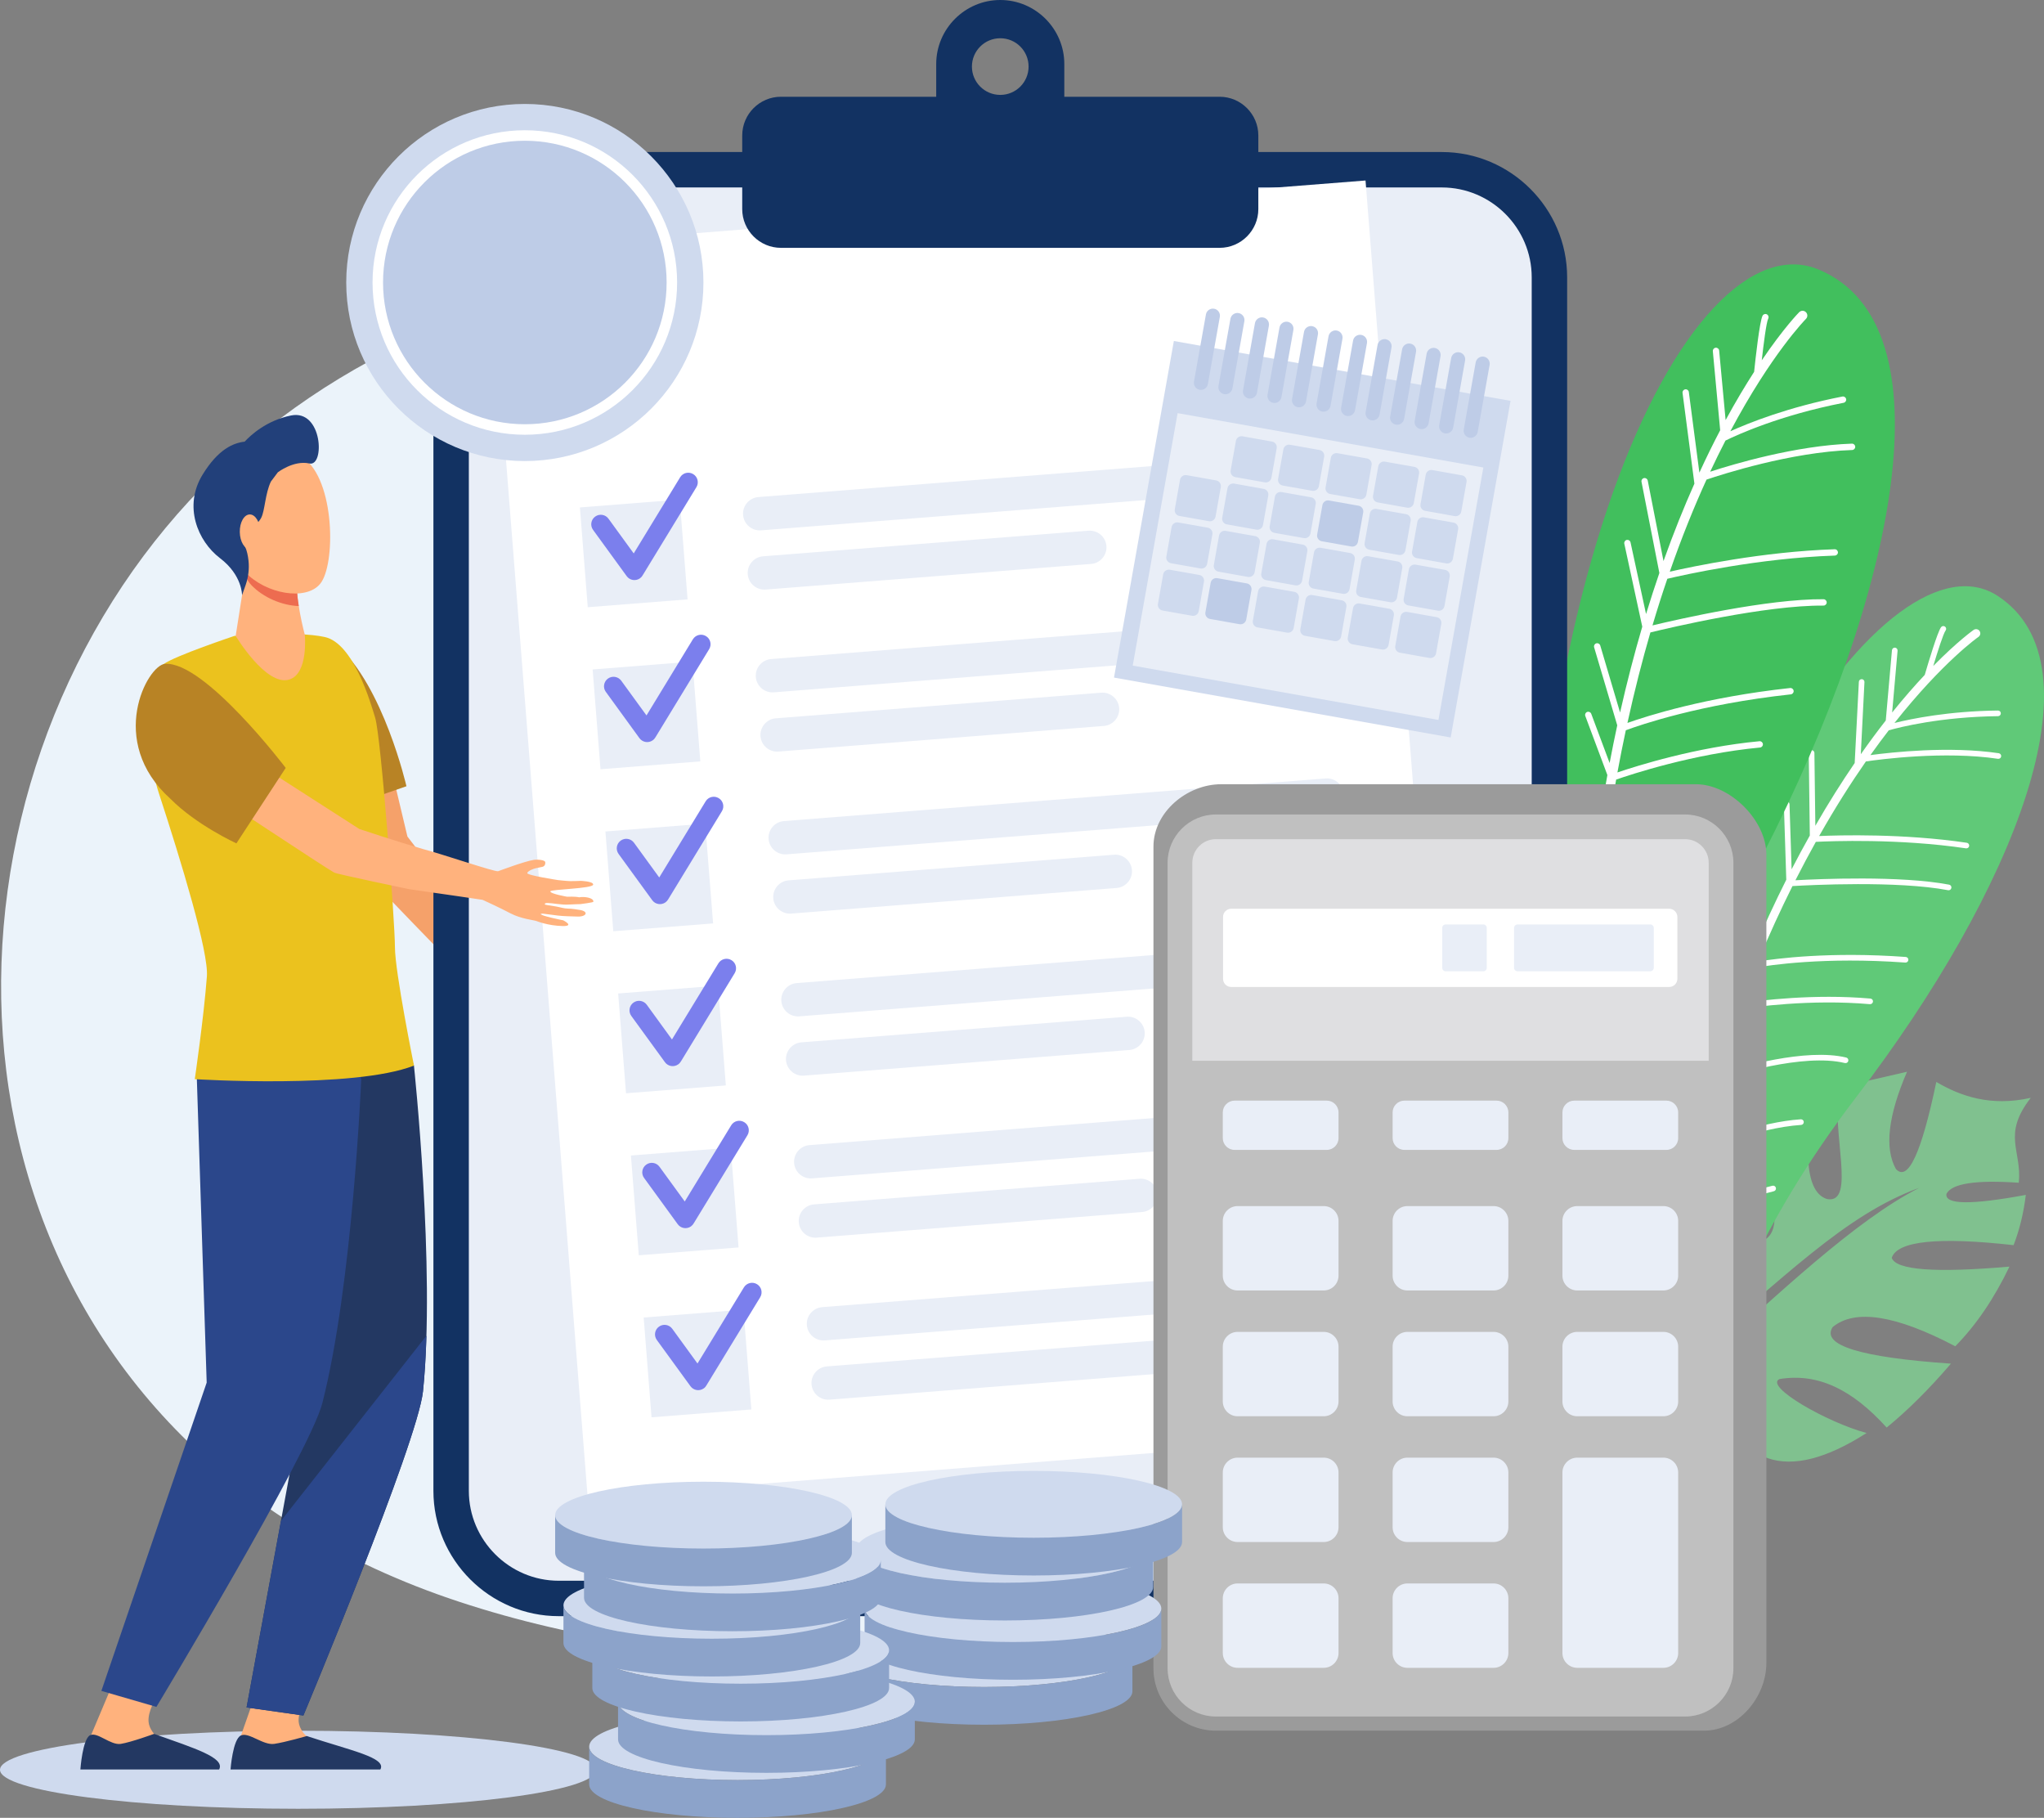<svg width="487" height="433" viewBox="0 0 487 433" fill="none" xmlns="http://www.w3.org/2000/svg">
<rect x="0" y="0" width="487" height="433" fill="#808080" stroke="none"/>
<g clip-path="url(#clip0_1234_4002)">
<path fill-rule="evenodd" clip-rule="evenodd" d="M289.624 78.726C338.213 94.737 293.392 158.872 316.502 190.537C347.076 232.446 434.787 245.598 407.595 291.265C359.862 371.448 222.252 418.728 109.368 381.522C-3.517 344.31 -23.149 227.009 24.577 146.835C72.312 66.652 176.738 41.514 289.624 78.726Z" fill="#EBF3FA"/>
<path fill-rule="evenodd" clip-rule="evenodd" d="M130.313 235.12C125.294 233.55 125.217 234.456 124.587 234.242C123.819 233.976 117.344 225.493 117.344 225.493C117.344 225.493 98.065 200.638 97.072 199.259L89.493 167.415L72.67 166.959C72.67 166.959 81.836 201.352 82.628 203.06C83.422 204.757 113.411 235.249 115.964 238.032C115.964 238.032 117.774 242.47 119.016 245.237C120.249 248.004 122.647 250.056 123.112 250.761C123.183 250.882 124.871 253.191 127.717 255.458C130.176 257.417 128.751 254.425 128.751 254.425C128.751 254.425 124.871 249.943 125.275 249.71C125.585 249.506 127.568 252.057 130.259 254.261C130.949 254.829 131.63 255.381 132.268 255.89C133.923 257.209 135.225 256.563 133.709 254.874C133.166 254.295 132.26 253.331 131.509 252.736C130.698 252.124 130.167 251.255 129.569 250.635C128.388 249.351 127.51 248.462 127.587 248.429C127.691 248.405 127.629 247.98 128.379 248.55C129.294 249.247 130.888 251.169 132.294 252.076C133.097 252.593 134.7 253.773 134.7 253.773C134.7 253.773 137.522 255.403 137.658 255.273C138.374 254.523 136.7 252.774 135.528 252.214C134.961 251.464 133.233 250.267 133.233 250.267C133.233 250.267 130.294 247.033 130.75 246.604C131.111 246.252 139.649 252.577 140.321 251.775C140.881 251.129 138.398 249.121 138.398 249.121C138.398 249.121 136.802 248.009 136.294 247.595C135.708 247.13 134.061 245.555 134.061 245.555C134.061 245.555 128.578 239.822 129.043 239.444C129.509 239.057 131.07 238.582 131.526 238.815C131.992 239.046 132.612 239.937 133.079 240.168C133.536 240.401 134.355 240.324 134.691 239.755C135.028 239.193 133.233 237.195 133.233 237.195C133.233 237.195 131.758 235.583 130.311 235.127L130.313 235.12Z" fill="#F5A16A"/>
<path fill-rule="evenodd" clip-rule="evenodd" d="M457.273 282.94C442.124 290.636 423.723 308.165 404.725 325.291C393.844 334.839 386.756 341.95 383.466 346.611C384.688 348.74 386.568 349.326 389.112 348.377C397.528 338.811 403.805 332.243 407.946 328.694C413.358 349.342 425.62 353.557 444.73 341.336C435.295 338.811 420.258 330.201 423.981 328.486C433.096 326.998 441.237 330.901 449.514 340.036C454.513 335.961 459.62 330.892 464.826 324.815C443.236 323.327 433.846 320.422 436.646 316.103C441.961 311.716 451.695 313.232 465.86 320.678C470.809 315.653 475.113 309.328 478.769 301.701C461.084 303.234 451.736 302.537 450.718 299.608C452.075 295.591 461.757 294.582 479.755 296.59C481.185 292.894 482.151 288.894 482.667 284.62C469.621 287.033 463.315 286.955 463.759 284.376C465.025 281.903 470.766 281.017 480.994 281.724C481.771 273.965 476.933 270.389 483.848 261.497C474.244 263.661 467.043 261.067 461.342 257.714C457.797 274.675 454.591 281.587 451.712 278.45C448.961 273.502 449.846 265.78 454.368 255.284C448.812 256.601 443.426 257.807 438.2 258.893C436.206 269.39 442.345 286.832 435.338 285.619C430.258 284.06 429.421 274.527 432.819 257.007C427.939 261.119 422.973 263.626 417.92 264.539C415.015 270.244 430.374 294.952 417.799 296.141C412.013 294.962 410.602 284.929 413.557 266.031C404.901 269.496 398.634 275.192 394.761 283.13C395.029 295.187 410.877 309.674 398.788 310.094C394.114 309.043 391.347 299.727 390.493 282.145C377.533 304.407 381.111 318.479 401.221 324.383C425.259 304.183 439.623 289.35 457.275 282.938L457.273 282.94Z" fill="#80C18F"/>
<path fill-rule="evenodd" clip-rule="evenodd" d="M406.409 331.841C409.703 317.508 418.532 292.337 442.238 261.354C479.727 212.36 501.482 158.504 475.914 141.907C450.822 125.618 396.174 198.02 379.843 331.246C390.473 332.349 399.228 332.47 406.409 331.841Z" fill="#60C978"/>
<path fill-rule="evenodd" clip-rule="evenodd" d="M392.828 325.652C394.156 325.049 397.768 323.617 403.056 323.128C403.424 323.092 403.703 322.765 403.666 322.394C403.632 322.033 403.305 321.758 402.933 321.789C398.302 322.214 394.873 323.358 393.058 324.089C393.414 321.867 393.768 319.661 394.132 317.489C396.284 316.585 403.238 313.664 405.925 312.757C406.281 312.646 406.469 312.257 406.347 311.913C406.234 311.559 405.847 311.372 405.494 311.483C403.028 312.311 397.13 314.769 394.396 315.921C395.095 311.862 395.828 307.888 396.596 304.012C398.717 303.21 405.304 300.813 412.904 298.925C413.267 298.83 413.48 298.469 413.391 298.106C413.307 297.743 412.937 297.529 412.584 297.613C405.695 299.331 399.615 301.466 396.902 302.456C397.676 298.554 398.503 294.743 399.349 291.022C402.243 289.928 411.723 286.471 422.631 283.747C422.992 283.661 423.217 283.291 423.12 282.937C423.035 282.575 422.665 282.351 422.311 282.436C412.214 284.952 403.35 288.099 399.712 289.444C400.832 284.565 402.013 279.85 403.241 275.273C406.196 273.948 418.562 268.664 429.132 267.951C429.504 267.932 429.788 267.607 429.762 267.233C429.743 266.864 429.418 266.587 429.046 266.613C419.2 267.277 407.868 271.801 403.678 273.619C405.193 268.02 406.782 262.657 408.413 257.522C412.612 256.119 429.653 250.808 439.566 253.213C439.921 253.298 440.282 253.075 440.369 252.714C440.455 252.353 440.239 251.988 439.878 251.902C430.263 249.575 414.398 254.178 408.932 255.937C410.682 250.507 412.492 245.327 414.339 240.398C417.614 239.88 431.368 237.949 445.518 239.19C445.89 239.214 446.217 238.948 446.251 238.578C446.288 238.207 446.009 237.88 445.641 237.854C432.24 236.674 419.191 238.319 414.882 238.957C415.985 236.043 417.107 233.226 418.238 230.493C421.341 229.942 434.671 227.883 453.958 229.28C454.332 229.304 454.661 229.029 454.683 228.658C454.711 228.288 454.434 227.97 454.064 227.944C436.06 226.634 423.17 228.322 418.849 229.029C421.55 222.572 424.308 216.585 427.068 211.06C431.18 210.818 452.037 209.741 464.149 212.044C464.512 212.111 464.866 211.879 464.927 211.509C465.005 211.148 464.762 210.794 464.401 210.725C452.76 208.509 433.291 209.372 427.773 209.674C429.393 206.477 431.026 203.424 432.636 200.528C436.165 200.348 452.407 199.702 468.411 202.071C468.774 202.125 469.117 201.874 469.17 201.504C469.22 201.141 468.971 200.796 468.601 200.744C453.53 198.511 438.259 198.936 433.422 199.142C437.232 192.419 440.983 186.517 444.567 181.371C447.932 180.881 463.205 178.836 476.023 180.744C476.397 180.803 476.741 180.545 476.793 180.184C476.844 179.812 476.594 179.477 476.232 179.415C464.434 177.666 450.647 179.19 445.641 179.863C447.133 177.768 448.589 175.803 450.011 173.959C452.589 173.224 462.3 170.753 476.051 170.588C476.423 170.58 476.715 170.277 476.715 169.908C476.715 169.538 476.403 169.246 476.033 169.246C464.297 169.382 455.433 171.2 451.37 172.21C462.909 157.628 471.333 151.733 471.404 151.691C471.861 151.363 471.954 150.734 471.634 150.277C471.308 149.83 470.678 149.726 470.22 150.053C470.177 150.087 466.469 152.673 460.614 158.637C461.586 155.414 463.002 150.933 463.554 150.191C463.779 149.897 463.718 149.476 463.415 149.251C463.125 149.035 462.7 149.095 462.478 149.389C461.622 150.525 459.355 158.127 458.588 160.756C456.243 163.247 453.63 166.212 450.818 169.712L452.112 155.001C452.146 154.629 451.87 154.301 451.508 154.268C451.136 154.24 450.81 154.508 450.775 154.878L449.3 171.615C447.388 174.062 445.392 176.743 443.353 179.655L444.221 162.479C444.247 162.108 443.962 161.79 443.592 161.772C443.222 161.755 442.902 162.039 442.888 162.41L441.894 181.75C438.859 186.195 435.705 191.152 432.522 196.701L432.297 179.344C432.297 178.974 431.987 178.68 431.615 178.68C431.245 178.689 430.951 178.991 430.951 179.363L431.204 199.021C429.762 201.587 428.313 204.259 426.865 207.069L426.366 191.556C426.348 191.178 426.037 190.893 425.676 190.901C425.297 190.91 425.003 191.221 425.02 191.589L425.598 209.551C422.95 214.809 420.312 220.486 417.714 226.589L416.13 211.869C416.087 211.499 415.762 211.231 415.39 211.274C415.019 211.318 414.752 211.644 414.794 212.016L416.639 229.14C415.622 231.587 414.612 234.112 413.613 236.689L411.655 225.754C411.595 225.383 411.242 225.142 410.879 225.211C410.511 225.27 410.265 225.625 410.336 225.986L412.689 239.119C410.853 243.981 409.06 249.074 407.325 254.399L404.756 242.358C404.687 241.997 404.325 241.765 403.962 241.841C403.602 241.919 403.367 242.272 403.445 242.634L406.487 256.957C404.991 261.672 403.532 266.594 402.126 271.685L399.399 261.164C399.305 260.802 398.944 260.586 398.583 260.681C398.219 260.776 398.007 261.148 398.093 261.501L401.417 274.299C400.213 278.797 399.048 283.433 397.936 288.225L394.4 279.152C394.261 278.808 393.874 278.635 393.526 278.771C393.184 278.901 393.011 279.297 393.139 279.643L397.391 290.545C396.597 294.034 395.83 297.61 395.09 301.258L391.054 293.941C390.874 293.612 390.467 293.493 390.141 293.673C389.815 293.854 389.7 294.259 389.881 294.587L394.683 303.308C394.011 306.685 393.364 310.133 392.743 313.65L389.854 309.031C389.655 308.72 389.241 308.616 388.932 308.815C388.615 309.012 388.52 309.426 388.719 309.744L392.401 315.64C391.948 318.286 391.51 320.966 391.088 323.688L387.398 320.415C387.113 320.175 386.691 320.199 386.449 320.474C386.198 320.749 386.224 321.174 386.502 321.423L390.846 325.268C390.502 327.491 390.175 329.741 389.855 332.024C390.537 332.059 391.218 332.084 391.882 332.11C392.185 329.94 392.503 327.784 392.829 325.646L392.828 325.652Z" fill="white"/>
<path fill-rule="evenodd" clip-rule="evenodd" d="M394.785 288.543C395.527 272.005 400.211 242.349 420.187 203.267C451.781 141.43 464.972 77.418 433.313 64.203C402.236 51.232 356.371 142.438 365.245 293.248C377.239 292.327 386.948 290.69 394.787 288.543H394.785Z" fill="#41BF5D"/>
<path fill-rule="evenodd" clip-rule="evenodd" d="M378.489 284.433C379.843 283.493 383.552 281.182 389.302 279.57C389.708 279.461 389.949 279.046 389.826 278.642C389.715 278.236 389.302 278.004 388.899 278.115C383.862 279.52 380.291 281.485 378.437 282.657C378.368 280.121 378.318 277.615 378.282 275.133C380.488 273.694 387.585 269.058 390.379 267.517C390.749 267.318 390.879 266.851 390.682 266.49C390.483 266.12 390.018 265.991 389.656 266.188C387.085 267.602 381.052 271.514 378.257 273.339C378.206 268.706 378.225 264.162 378.283 259.715C380.474 258.398 387.286 254.415 395.313 250.789C395.691 250.614 395.864 250.166 395.691 249.786C395.52 249.399 395.071 249.235 394.694 249.399C387.414 252.7 381.109 256.285 378.309 257.939C378.379 253.459 378.517 249.071 378.704 244.779C381.697 242.978 391.482 237.23 403.013 232.018C403.391 231.845 403.564 231.397 403.391 231.017C403.219 230.637 402.772 230.467 402.392 230.637C391.718 235.462 382.544 240.728 378.785 242.961C379.044 237.334 379.395 231.869 379.826 226.553C382.835 224.494 395.449 216.15 407.016 213.221C407.419 213.117 407.669 212.704 407.566 212.298C407.472 211.893 407.057 211.643 406.654 211.746C395.875 214.479 384.251 221.777 379.976 224.629C380.528 218.132 381.199 211.876 381.965 205.849C386.328 203.454 404.116 194.13 415.579 194.786C415.999 194.812 416.353 194.493 416.378 194.071C416.397 193.656 416.075 193.304 415.662 193.278C404.538 192.64 387.906 200.948 382.214 204C383.059 197.631 384.009 191.536 385.06 185.694C388.577 184.47 403.419 179.55 419.335 178.058C419.758 178.024 420.059 177.652 420.025 177.239C419.981 176.824 419.62 176.517 419.198 176.558C404.118 177.963 390.007 182.419 385.363 183.997C386.001 180.549 386.665 177.204 387.363 173.947C390.692 172.707 405.039 167.733 426.682 165.392C427.095 165.34 427.398 164.968 427.348 164.555C427.303 164.142 426.931 163.839 426.519 163.883C406.324 166.071 392.392 170.552 387.751 172.199C389.432 164.512 391.28 157.324 393.22 150.644C397.711 149.55 420.595 144.137 434.469 144.249C434.882 144.249 435.228 143.91 435.228 143.499C435.228 143.088 434.901 142.74 434.486 142.732C421.155 142.628 399.772 147.514 393.718 148.971C394.865 145.101 396.046 141.397 397.256 137.861C401.126 136.947 418.985 132.941 437.168 132.338C437.579 132.32 437.92 131.977 437.901 131.563C437.884 131.138 437.541 130.813 437.114 130.831C419.983 131.398 403.155 134.96 397.841 136.173C400.692 127.951 403.661 120.661 406.592 114.241C410.213 113.015 426.708 107.673 441.289 107.191C441.71 107.174 442.039 106.83 442.022 106.406C442.004 105.993 441.66 105.665 441.245 105.672C427.827 106.121 412.878 110.594 407.462 112.36C408.695 109.733 409.91 107.26 411.109 104.941C413.825 103.605 424.069 98.899 439.262 95.943C439.667 95.857 439.945 95.459 439.859 95.056C439.777 94.644 439.383 94.376 438.968 94.452C425.999 96.978 416.558 100.777 412.266 102.725C422.086 84.249 430.225 76.019 430.293 75.95C430.735 75.501 430.715 74.777 430.258 74.346C429.81 73.907 429.096 73.925 428.652 74.381C428.61 74.422 425.034 78.043 419.755 85.824C420.177 82.058 420.832 76.809 421.297 75.879C421.488 75.51 421.332 75.052 420.96 74.87C420.59 74.68 420.132 74.837 419.943 75.207C419.227 76.636 418.25 85.511 417.934 88.574C415.85 91.814 413.554 95.622 411.142 100.06L409.604 83.513C409.57 83.1 409.198 82.791 408.783 82.825C408.372 82.867 408.062 83.23 408.097 83.653L409.847 102.485C408.226 105.578 406.559 108.94 404.891 112.585L402.38 93.392C402.331 92.977 401.96 92.684 401.543 92.737C401.121 92.789 400.827 93.168 400.879 93.581L403.706 115.203C401.24 120.737 398.757 126.864 396.345 133.646L392.589 114.479C392.504 114.066 392.11 113.798 391.704 113.876C391.29 113.954 391.022 114.35 391.102 114.763L395.358 136.48C394.282 139.617 393.224 142.868 392.186 146.263L388.487 129.189C388.401 128.776 387.996 128.527 387.592 128.603C387.178 128.698 386.919 129.092 387.006 129.509L391.285 149.27C389.421 155.63 387.637 162.448 385.997 169.719L381.271 153.751C381.15 153.354 380.729 153.122 380.334 153.243C379.926 153.364 379.703 153.777 379.812 154.182L385.323 172.771C384.695 175.685 384.083 178.684 383.506 181.743L379.126 170.022C378.979 169.634 378.548 169.437 378.15 169.583C377.763 169.73 377.564 170.16 377.711 170.547L382.971 184.612C381.918 190.362 380.971 196.37 380.118 202.624L374.847 189.802C374.694 189.413 374.254 189.232 373.867 189.387C373.48 189.551 373.298 189.992 373.45 190.379L379.72 205.616C379.004 211.15 378.392 216.879 377.867 222.809L372.719 211.719C372.544 211.331 372.098 211.167 371.709 211.338C371.332 211.52 371.166 211.967 371.339 212.348L377.607 225.853C377.185 231.076 376.831 236.445 376.566 241.969L370.822 232.643C370.604 232.282 370.139 232.17 369.776 232.394C369.425 232.61 369.314 233.075 369.528 233.426L376.435 244.648C376.262 248.673 376.139 252.783 376.056 256.971L370.106 249.682C369.838 249.363 369.364 249.311 369.046 249.57C368.717 249.836 368.676 250.31 368.937 250.636L376.025 259.325C375.971 263.203 375.946 267.15 375.971 271.165L371.84 266.632C371.557 266.323 371.071 266.305 370.765 266.589C370.46 266.865 370.435 267.346 370.72 267.659L375.989 273.44C376.025 276.457 376.084 279.516 376.162 282.61L371.422 279.743C371.059 279.527 370.594 279.639 370.376 280.002C370.16 280.355 370.272 280.82 370.635 281.036L376.214 284.413C376.291 286.946 376.38 289.504 376.492 292.092C377.249 291.986 378.007 291.893 378.749 291.78C378.645 289.309 378.558 286.858 378.489 284.43V284.433Z" fill="white"/>
<path fill-rule="evenodd" clip-rule="evenodd" d="M133.126 36.213H343.525C359.942 36.213 373.385 49.64 373.385 66.057V355.118C373.385 371.535 359.942 384.962 343.525 384.962H133.126C116.699 384.962 103.264 371.535 103.264 355.118V66.057C103.264 49.64 116.699 36.213 133.126 36.213Z" fill="#123262"/>
<path fill-rule="evenodd" clip-rule="evenodd" d="M133.126 44.651H343.525C355.302 44.651 364.943 54.286 364.943 66.059V355.119C364.943 366.891 355.302 376.526 343.525 376.526H133.126C121.348 376.526 111.706 366.891 111.706 355.119V66.057C111.706 54.284 121.348 44.649 133.126 44.649V44.651Z" fill="#E9EEF7"/>
<path fill-rule="evenodd" clip-rule="evenodd" d="M116.612 59.412L325.349 42.995L348.757 340.268L140.022 356.694L116.612 59.412Z" fill="white"/>
<path fill-rule="evenodd" clip-rule="evenodd" d="M138.17 120.869L161.948 118.999L163.821 142.768L140.038 144.636L138.168 120.869H138.17ZM153.361 313.828L177.143 311.958L179.016 335.728L155.232 337.598L153.361 313.828ZM150.326 275.237L174.098 273.367L175.969 297.135L152.196 299.007L150.325 275.237H150.326ZM147.283 236.644L171.065 234.774L172.937 258.544L149.154 260.414L147.283 236.644ZM144.25 198.053L168.02 196.185L169.901 219.952L146.118 221.822L144.248 198.053H144.25ZM141.205 159.462L164.985 157.59L166.858 181.359L143.074 183.231L141.203 159.462H141.205Z" fill="#E9EEF7"/>
<path fill-rule="evenodd" clip-rule="evenodd" d="M180.695 118.395L309.783 108.243C311.965 108.071 313.888 109.718 314.057 111.89C314.232 114.07 312.582 115.991 310.404 116.164L181.324 126.327C179.142 126.498 177.219 124.852 177.046 122.671C176.873 120.492 178.512 118.57 180.693 118.397L180.695 118.395ZM195.896 311.355L324.984 301.203C327.158 301.03 329.079 302.669 329.252 304.85C329.425 307.029 327.786 308.951 325.607 309.124L196.515 319.278C194.335 319.449 192.413 317.812 192.24 315.631C192.069 313.452 193.715 311.528 195.896 311.357V311.355ZM197.008 325.472L274.533 319.371C276.715 319.196 278.638 320.837 278.813 323.016C278.986 325.195 277.338 327.117 275.163 327.29L197.629 333.393C195.446 333.566 193.524 331.918 193.352 329.739C193.181 327.558 194.827 325.636 197.008 325.474V325.472ZM192.851 272.764L321.939 262.61C324.121 262.437 326.044 264.076 326.215 266.255C326.388 268.438 324.74 270.36 322.56 270.531L193.472 280.683C191.298 280.858 189.375 279.219 189.206 277.038C189.031 274.859 190.67 272.937 192.851 272.764ZM193.963 286.879L271.497 280.778C273.675 280.605 275.602 282.242 275.764 284.425C275.939 286.604 274.301 288.526 272.117 288.697L194.584 294.8C192.403 294.973 190.478 293.325 190.318 291.146C190.143 288.965 191.784 287.041 193.963 286.879ZM189.814 234.169L318.904 224.019C321.076 223.848 322.997 225.484 323.17 227.664C323.342 229.843 321.704 231.767 319.523 231.94L190.432 242.09C188.253 242.261 186.33 240.624 186.157 238.445C185.988 236.266 187.632 234.342 189.813 234.169H189.814ZM190.918 248.286L268.452 242.183C270.634 242.012 272.555 243.649 272.731 245.832C272.904 248.011 271.256 249.933 269.081 250.106L191.545 256.208C189.365 256.381 187.444 254.734 187.271 252.563V252.553C187.1 250.382 188.746 248.461 190.918 248.288V248.286ZM186.771 195.578L315.859 185.426C318.04 185.251 319.964 186.89 320.136 189.071C320.309 191.25 318.661 193.174 316.489 193.345L187.392 203.499C185.218 203.672 183.295 202.033 183.124 199.854C182.951 197.671 184.59 195.749 186.771 195.578ZM187.883 209.695L265.417 203.592C267.597 203.421 269.522 205.066 269.697 207.237C269.866 209.418 268.222 211.34 266.038 211.513L188.504 217.612C186.33 217.787 184.4 216.138 184.238 213.967C184.063 211.788 185.701 209.864 187.883 209.693V209.695ZM183.735 156.985L312.826 146.831C314.996 146.66 316.919 148.297 317.092 150.478C317.263 152.659 315.628 154.581 313.445 154.752L184.354 164.913C182.175 165.077 180.252 163.438 180.079 161.257C179.906 159.078 181.554 157.156 183.735 156.983V156.985ZM184.846 171.1L262.372 164.999C264.554 164.826 266.477 166.473 266.651 168.644V168.653C266.823 170.823 265.183 172.747 263.003 172.918L185.465 179.019C183.287 179.192 181.364 177.545 181.191 175.374C181.02 173.193 182.664 171.273 184.846 171.098V171.1ZM181.803 132.509L259.337 126.41C261.516 126.235 263.444 127.884 263.617 130.063C263.786 132.236 262.142 134.164 259.958 134.327L182.424 140.43C180.252 140.601 178.327 138.964 178.156 136.785C177.983 134.603 179.622 132.682 181.803 132.509Z" fill="#E9EEF7"/>
<path fill-rule="evenodd" clip-rule="evenodd" d="M186.058 23.045H223.06V15.254C223.06 6.86 229.93 0 238.322 0C246.714 0 253.582 6.86 253.582 15.254V23.045H290.583C295.66 23.045 299.807 27.19 299.807 32.257V49.82C299.807 54.887 295.66 59.034 290.583 59.034H186.058C180.988 59.034 176.842 54.887 176.842 49.82V32.257C176.842 27.19 180.99 23.045 186.058 23.045ZM238.322 9.11C242.053 9.11 245.069 12.126 245.069 15.857C245.069 19.589 242.053 22.606 238.322 22.606C234.59 22.606 231.568 19.582 231.568 15.857C231.568 12.133 234.592 9.11 238.322 9.11Z" fill="#123262"/>
<path fill-rule="evenodd" clip-rule="evenodd" d="M141.3 126.213C140.567 125.203 140.79 123.783 141.807 123.048C142.823 122.308 144.241 122.54 144.973 123.549L150.989 131.823L162.052 113.682C162.699 112.614 164.096 112.277 165.165 112.932C166.237 113.579 166.579 114.975 165.924 116.043L153.145 136.994C152.993 137.277 152.773 137.538 152.49 137.744C151.473 138.477 150.05 138.252 149.316 137.236L141.3 126.213ZM144.343 164.804C143.601 163.796 143.833 162.372 144.841 161.641C145.858 160.9 147.281 161.133 148.016 162.141L154.032 170.414L165.087 152.272C165.742 151.204 167.141 150.869 168.208 151.522C169.277 152.168 169.616 153.565 168.958 154.635L156.19 175.583C156.024 175.868 155.808 176.126 155.524 176.333C154.516 177.066 153.093 176.841 152.351 175.824L144.343 164.8V164.804ZM156.491 319.172C155.758 318.154 155.983 316.741 156.999 316.008C158.016 315.266 159.431 315.5 160.172 316.509L166.183 324.782L177.247 306.64C177.904 305.572 179.299 305.235 180.368 305.89C181.436 306.537 181.775 307.933 181.118 309.003L168.339 329.952C168.184 330.237 167.971 330.496 167.686 330.702C166.666 331.435 165.253 331.21 164.511 330.194L156.491 319.172ZM153.456 280.581C152.723 279.563 152.948 278.149 153.965 277.417C154.973 276.675 156.396 276.907 157.129 277.916L163.147 286.189L174.21 268.049C174.857 266.979 176.254 266.644 177.323 267.299C178.391 267.945 178.73 269.342 178.083 270.41L165.305 291.359C165.147 291.642 164.923 291.901 164.649 292.109C163.629 292.842 162.208 292.619 161.474 291.601L153.456 280.578V280.581ZM150.413 241.988C149.681 240.98 149.904 239.558 150.921 238.825C151.94 238.084 153.361 238.317 154.096 239.325L160.103 247.598L171.165 229.458C171.822 228.388 173.219 228.053 174.286 228.708C175.355 229.354 175.694 230.751 175.037 231.819L162.268 252.769C162.102 253.053 161.888 253.312 161.602 253.519C160.586 254.252 159.171 254.027 158.429 253.009L150.411 241.988H150.413ZM147.38 203.397C146.645 202.387 146.868 200.967 147.886 200.236C148.895 199.494 150.321 199.726 151.053 200.735L157.068 209.009L168.13 190.867C168.777 189.799 170.174 189.463 171.243 190.118C172.311 190.765 172.657 192.158 172.002 193.228L159.225 214.18C159.067 214.465 158.843 214.722 158.568 214.93C157.551 215.661 156.128 215.438 155.395 214.42L147.378 203.399L147.38 203.397Z" fill="#7B7FED"/>
<path fill-rule="evenodd" clip-rule="evenodd" d="M71.036 412.255C110.257 412.255 142.057 416.417 142.057 421.554C142.057 426.69 110.257 430.843 71.036 430.843C31.814 430.843 0 426.683 0 421.555C0 416.427 31.8 412.257 71.036 412.257V412.255Z" fill="#CFDAEE"/>
<path fill-rule="evenodd" clip-rule="evenodd" d="M27.015 400.689L21.567 413.609C21.333 415.031 20.403 418.572 20.403 419.874C20.403 424.734 42.27 415.738 37.371 413.565C36.932 413.375 35.535 411.816 35.397 410.135C35.167 407.584 37.233 404.378 37.233 404.378L27.015 400.689Z" fill="#FFB27D"/>
<path fill-rule="evenodd" clip-rule="evenodd" d="M19.153 421.478C19.153 421.478 19.659 414.153 21.496 413.308C23.228 412.497 26.349 415.764 28.781 415.385C31.221 415.007 36.716 412.999 36.716 412.999C46.431 416.471 53.666 418.669 52.217 421.479H19.153V421.478Z" fill="#233862"/>
<path fill-rule="evenodd" clip-rule="evenodd" d="M60.513 404.568L57.34 413.608C57.1 415.031 56.176 418.572 56.176 419.873C56.176 424.733 78.044 415.738 73.145 413.565C72.697 413.375 71.309 411.816 71.162 410.134C70.94 407.583 72.998 404.377 72.998 404.377L60.513 404.568Z" fill="#FFB27D"/>
<path fill-rule="evenodd" clip-rule="evenodd" d="M90.703 233.481L98.625 253.822C98.625 253.822 103.79 302.359 100.781 331.409C99.522 343.578 72.284 408.628 72.284 408.628L58.746 406.714L72.792 330.513L70.207 300.213L60.764 241.964L90.703 233.481Z" fill="#233862"/>
<path fill-rule="evenodd" clip-rule="evenodd" d="M81.207 235.868L86.061 257.13C86.061 257.13 84.043 305.899 76.801 334.217C73.766 346.077 37.266 406.574 37.266 406.574L24.152 402.765L49.244 329.33L46.9 257.007L50.342 240.021L81.209 235.866L81.207 235.868Z" fill="#2B478B"/>
<path fill-rule="evenodd" clip-rule="evenodd" d="M54.928 421.477C54.928 421.477 55.452 414.231 57.411 413.377C59.272 412.523 62.685 415.764 65.327 415.385C67.956 415.007 73.093 413.515 73.093 413.515C83.588 416.987 92.184 418.669 90.626 421.477H54.928Z" fill="#233862"/>
<path fill-rule="evenodd" clip-rule="evenodd" d="M96.84 187.279L76.491 194.347C76.491 194.347 67.748 178.49 66.023 171.121C63.948 162.149 67.904 151.973 69.031 151.973C72.224 151.989 77.067 150.86 80.275 153.67C91.355 163.357 96.839 187.279 96.839 187.279H96.84Z" fill="#B88325"/>
<path fill-rule="evenodd" clip-rule="evenodd" d="M55.852 151.472C55.852 151.472 41.674 156.219 38.983 158.184C35.957 160.374 37.249 167.768 37.249 167.768C37.249 167.768 33.937 176.947 37.835 188.891C43.294 205.6 49.742 226.836 49.294 232.586C48.544 242.462 46.407 257.05 46.407 257.05C46.407 257.05 84.287 259.437 98.634 253.82C98.634 253.82 94.098 231.473 94.098 225.611C94.098 219.748 90.799 175.419 89.374 170.912C88.324 167.51 84.287 153.219 77.363 151.729C70.439 150.222 55.852 151.47 55.852 151.47V151.472Z" fill="#EBC21E"/>
<path fill-rule="evenodd" clip-rule="evenodd" d="M58.634 135.649L56.151 151.472C56.151 151.472 63.411 163.561 68.914 161.866C73.543 160.452 72.62 151.188 72.62 151.188C72.62 151.188 70.104 141.906 70.854 137.277C71.62 132.625 58.634 135.649 58.634 135.649Z" fill="#FFB27D"/>
<path fill-rule="evenodd" clip-rule="evenodd" d="M70.854 137.277C71.62 132.625 58.634 135.649 58.634 135.649L58.426 137.02C58.8 137.941 59.265 138.717 59.832 139.311C62.728 142.381 67.259 144.225 71.179 144.363C70.792 141.864 70.541 139.166 70.854 137.277Z" fill="#ED6C50"/>
<path fill-rule="evenodd" clip-rule="evenodd" d="M56.505 112.448C56.133 112.312 53.562 131.133 58.443 136.304C63.332 141.484 72.851 143.181 76.258 139.097C80.036 134.581 79.844 114.362 72.248 109.052C64.66 103.71 56.505 112.448 56.505 112.448Z" fill="#FFB27D"/>
<path fill-rule="evenodd" clip-rule="evenodd" d="M69.36 98.963C63.496 100.141 59.694 103.686 58.288 105.202C55.623 105.504 52.011 106.951 48.269 113.06C43.664 120.549 47.062 128.866 52.416 132.95C57.771 137.018 57.667 141.785 57.667 141.785L58.539 139.31C59.17 137.466 59.419 135.501 59.211 133.563C59.09 132.407 58.841 131.133 58.348 130.117C57.055 127.376 61.108 125.585 62.246 123.318C63.128 121.569 63.168 117.578 64.547 114.7L66.194 112.502C66.194 112.502 69.988 109.573 73.712 110.399C77.428 111.227 76.894 97.456 69.358 98.963H69.36Z" fill="#22407A"/>
<path fill-rule="evenodd" clip-rule="evenodd" d="M62.008 126.669C62.04 128.961 60.979 130.832 59.637 130.848C58.29 130.874 57.167 129.03 57.133 126.736C57.09 124.453 58.153 122.557 59.495 122.54C60.84 122.514 61.961 124.358 62.006 126.669H62.008Z" fill="#FFB27D"/>
<path fill-rule="evenodd" clip-rule="evenodd" d="M138.324 209.816C138.324 209.816 136.479 209.902 135.858 209.878C135.144 209.869 132.977 209.636 132.977 209.636C132.977 209.636 125.502 208.501 125.623 207.958C125.761 207.431 127.15 206.914 127.624 206.819C128.123 206.734 128.675 206.568 129.161 206.491C129.659 206.415 129.989 205.974 129.91 205.371C129.849 204.767 127.814 204.698 127.126 204.828C124.933 205.181 119.285 207.31 118.691 207.515C117.975 207.757 105.352 203.431 100.902 202.277C93.693 200.191 86.374 197.69 85.615 197.467L58.61 180.118L48.34 187.384C48.34 187.384 78.044 207.049 79.623 207.844C80.399 208.248 97.498 211.8 97.498 211.8C106.033 213.03 113.553 214.1 114.987 214.341C114.987 214.341 119.106 216.211 121.649 217.564C124.184 218.891 127.074 219.124 127.84 219.399C127.954 219.434 130.563 220.502 134.039 220.58C137.022 220.632 134.195 219.218 134.195 219.218C134.195 219.218 128.668 218.124 128.822 217.702C128.943 217.374 131.935 218.158 135.239 218.245C136.081 218.269 136.927 218.295 137.705 218.321C139.73 218.355 140.316 217.125 138.203 216.753C137.452 216.615 136.202 216.433 135.307 216.425C134.317 216.409 133.418 216.081 132.599 215.943C130.951 215.668 129.761 215.502 129.806 215.443C129.884 215.374 129.588 215.091 130.494 215.091C131.58 215.099 133.883 215.583 135.478 215.46C136.392 215.402 138.281 215.357 138.281 215.357C138.281 215.357 141.367 214.985 141.376 214.788C141.488 213.841 139.202 213.495 137.98 213.737C137.115 213.504 135.123 213.599 135.123 213.599C135.123 213.599 131.035 212.892 131.122 212.315C131.184 211.822 141.298 211.677 141.331 210.702C141.374 209.909 138.322 209.814 138.322 209.814L138.324 209.816Z" fill="#FFB27D"/>
<path fill-rule="evenodd" clip-rule="evenodd" d="M68.075 182.911L56.325 200.887C56.325 200.887 46.822 196.546 40.603 190.27C25.341 176.534 35.12 158.411 39.327 158.126C48.77 157.478 68.075 182.91 68.075 182.91V182.911Z" fill="#B88325"/>
<path fill-rule="evenodd" clip-rule="evenodd" d="M66.937 362.271L101.601 318.165C101.464 322.845 101.207 327.316 100.781 331.411C99.522 343.579 72.284 408.629 72.284 408.629L58.746 406.716L66.937 362.273V362.271Z" fill="#2B478B"/>
<path fill-rule="evenodd" clip-rule="evenodd" d="M290.959 186.798H404.073C412.247 186.798 420.853 195.424 420.853 203.568V396.104C420.853 404.257 414.152 412.238 405.997 412.238H289.677C281.512 412.238 274.82 405.551 274.82 397.388V201.646C274.82 193.478 282.785 186.8 290.959 186.8V186.798Z" fill="#9B9B9B"/>
<path fill-rule="evenodd" clip-rule="evenodd" d="M289.676 194.01H401.505C407.823 194.01 412.997 199.173 412.997 205.49V397.388C412.997 403.705 407.823 408.868 401.505 408.868H289.676C283.356 408.868 278.19 403.705 278.19 397.388V205.49C278.19 199.173 283.356 194.01 289.676 194.01Z" fill="#C0C0C0"/>
<path fill-rule="evenodd" clip-rule="evenodd" d="M294.153 262.164H316.112C317.656 262.164 318.915 263.429 318.915 264.973V271.1C318.915 272.641 317.656 273.901 316.112 273.901H294.153C292.607 273.901 291.339 272.643 291.339 271.1V264.973C291.339 263.429 292.607 262.164 294.153 262.164ZM375.074 262.164H397.037C398.581 262.164 399.841 263.429 399.841 264.973V271.1C399.841 272.641 398.581 273.901 397.037 273.901H375.074C373.533 273.901 372.261 272.643 372.261 271.1V264.973C372.261 263.429 373.533 262.164 375.074 262.164ZM334.609 262.164H356.57C358.111 262.164 359.383 263.429 359.383 264.973V271.1C359.383 272.641 358.112 273.901 356.57 273.901H334.609C333.065 273.901 331.804 272.643 331.804 271.1V264.973C331.804 263.429 333.065 262.164 334.609 262.164Z" fill="#E9EEF7"/>
<path fill-rule="evenodd" clip-rule="evenodd" d="M375.79 287.285H396.321C398.261 287.285 399.841 288.87 399.841 290.809V303.865C399.841 305.795 398.261 307.382 396.321 307.382H375.79C373.85 307.382 372.261 305.795 372.261 303.865V290.809C372.261 288.87 373.85 287.285 375.79 287.285ZM294.858 287.285H315.398C317.331 287.285 318.915 288.87 318.915 290.809V303.865C318.915 305.795 317.331 307.382 315.398 307.382H294.858C292.927 307.382 291.341 305.795 291.341 303.865V290.809C291.341 288.87 292.927 287.285 294.858 287.285ZM335.323 287.285H355.864C357.794 287.285 359.382 288.87 359.382 290.809V303.865C359.382 305.795 357.792 307.382 355.864 307.382H335.323C333.383 307.382 331.803 305.795 331.803 303.865V290.809C331.803 288.87 333.383 287.285 335.323 287.285Z" fill="#E9EEF7"/>
<path fill-rule="evenodd" clip-rule="evenodd" d="M375.79 317.25H396.321C398.261 317.25 399.841 318.835 399.841 320.766V333.821C399.841 335.761 398.261 337.347 396.321 337.347H375.79C373.85 337.347 372.261 335.761 372.261 333.821V320.766C372.261 318.835 373.85 317.25 375.79 317.25ZM294.858 317.25H315.398C317.331 317.25 318.915 318.835 318.915 320.766V333.821C318.915 335.761 317.331 337.347 315.398 337.347H294.858C292.927 337.347 291.341 335.761 291.341 333.821V320.766C291.341 318.835 292.927 317.25 294.858 317.25ZM335.323 317.25H355.864C357.794 317.25 359.382 318.835 359.382 320.766V333.821C359.382 335.761 357.792 337.347 355.864 337.347H335.323C333.383 337.347 331.803 335.761 331.803 333.821V320.766C331.803 318.835 333.383 317.25 335.323 317.25Z" fill="#E9EEF7"/>
<path fill-rule="evenodd" clip-rule="evenodd" d="M294.858 347.207H315.398C317.331 347.207 318.915 348.792 318.915 350.731V363.788C318.915 365.719 317.331 367.304 315.398 367.304H294.858C292.927 367.304 291.341 365.717 291.341 363.788V350.731C291.341 348.792 292.927 347.207 294.858 347.207ZM335.323 347.207H355.864C357.794 347.207 359.382 348.792 359.382 350.731V363.788C359.382 365.719 357.792 367.304 355.864 367.304H335.323C333.383 367.304 331.803 365.717 331.803 363.788V350.731C331.803 348.792 333.383 347.207 335.323 347.207Z" fill="#E9EEF7"/>
<path fill-rule="evenodd" clip-rule="evenodd" d="M375.79 347.207H396.321C398.261 347.207 399.841 348.792 399.841 350.731V393.754C399.841 395.684 398.261 397.269 396.321 397.269H375.79C373.85 397.269 372.261 395.682 372.261 393.754V350.731C372.261 348.792 373.85 347.207 375.79 347.207ZM294.858 377.172H315.398C317.331 377.172 318.915 378.759 318.915 380.689V393.754C318.915 395.684 317.331 397.269 315.398 397.269H294.858C292.927 397.269 291.341 395.682 291.341 393.754V380.689C291.341 378.759 292.927 377.172 294.858 377.172ZM335.323 377.172H355.864C357.794 377.172 359.382 378.759 359.382 380.689V393.754C359.382 395.684 357.792 397.269 355.864 397.269H335.323C333.383 397.269 331.803 395.682 331.803 393.754V380.689C331.803 378.759 333.383 377.172 335.323 377.172Z" fill="#E9EEF7"/>
<path fill-rule="evenodd" clip-rule="evenodd" d="M284.08 252.674H407.109V205.49C407.109 202.413 404.59 199.887 401.505 199.887H289.676C286.598 199.887 284.08 202.413 284.08 205.49V252.674Z" fill="#DFDFE1"/>
<path fill-rule="evenodd" clip-rule="evenodd" d="M293.342 216.461H397.699C398.767 216.461 399.648 217.339 399.648 218.409V233.148C399.648 234.216 398.769 235.094 397.699 235.094H293.342C292.269 235.094 291.401 234.214 291.401 233.148V218.409C291.401 217.339 292.269 216.461 293.342 216.461Z" fill="white"/>
<path fill-rule="evenodd" clip-rule="evenodd" d="M361.571 220.201H393.189C393.654 220.201 394.026 220.58 394.026 221.036V230.517C394.026 230.982 393.656 231.354 393.189 231.354H361.571C361.116 231.354 360.734 230.984 360.734 230.517V221.036C360.734 220.58 361.116 220.201 361.571 220.201ZM344.429 220.201H353.44C353.869 220.201 354.232 220.554 354.232 220.994V230.561C354.232 231 353.87 231.354 353.44 231.354H344.429C343.99 231.354 343.627 231.001 343.627 230.561V220.994C343.627 220.554 343.988 220.201 344.429 220.201Z" fill="#E9EEF7"/>
<path fill-rule="evenodd" clip-rule="evenodd" d="M279.683 81.225L359.899 95.48L345.636 175.663L265.42 161.399L279.683 81.225Z" fill="#CFDAEE"/>
<path fill-rule="evenodd" clip-rule="evenodd" d="M269.88 158.547L342.722 171.492L353.421 111.363L280.578 98.411L269.88 158.549V158.547Z" fill="#E9EEF7"/>
<path fill-rule="evenodd" clip-rule="evenodd" d="M341.272 111.966L348.318 113.225C349.051 113.354 349.542 114.061 349.413 114.794L348.163 121.833C348.033 122.575 347.329 123.067 346.585 122.936L339.539 121.678C338.806 121.548 338.315 120.841 338.444 120.11L339.696 113.069C339.824 112.336 340.53 111.837 341.27 111.966H341.272ZM329.961 109.96L337.006 111.209C337.748 111.346 338.239 112.053 338.109 112.786L336.848 119.827C336.72 120.559 336.015 121.059 335.283 120.929L328.237 119.671C327.495 119.541 327.006 118.835 327.134 118.102L328.391 111.062C328.522 110.321 329.23 109.828 329.963 109.96H329.961ZM318.657 107.95L325.704 109.201C326.437 109.329 326.926 110.046 326.797 110.779L325.545 117.82C325.417 118.553 324.709 119.052 323.971 118.914L316.925 117.666C316.191 117.537 315.7 116.83 315.83 116.097L317.08 109.049C317.21 108.314 317.914 107.824 318.657 107.953V107.95ZM307.345 105.941L314.389 107.191C315.124 107.321 315.622 108.029 315.496 108.769L314.236 115.808C314.106 116.541 313.399 117.034 312.664 116.902L305.621 115.655C304.879 115.525 304.386 114.818 304.517 114.077L305.776 107.035C305.906 106.303 306.612 105.812 307.346 105.941H307.345ZM296.031 103.925L303.086 105.184C303.821 105.312 304.308 106.017 304.184 106.75L302.932 113.793C302.802 114.535 302.085 115.024 301.353 114.896L294.308 113.644C293.575 113.508 293.075 112.801 293.214 112.07L294.464 105.027C294.594 104.296 295.301 103.797 296.031 103.926V103.925Z" fill="#CFDAEE"/>
<path fill-rule="evenodd" clip-rule="evenodd" d="M294.03 115.19L301.073 116.448C301.816 116.578 302.307 117.284 302.178 118.017L300.919 125.058C300.791 125.8 300.082 126.291 299.349 126.161L292.304 124.903C291.562 124.773 291.071 124.066 291.201 123.335L292.46 116.294C292.591 115.553 293.297 115.062 294.03 115.191V115.19Z" fill="#CFDAEE"/>
<path fill-rule="evenodd" clip-rule="evenodd" d="M305.342 117.206L312.387 118.456C313.12 118.586 313.611 119.292 313.482 120.025L312.231 127.073C312.103 127.806 311.394 128.299 310.653 128.167L303.608 126.919C302.875 126.783 302.384 126.074 302.513 125.341L303.763 118.3C303.893 117.568 304.6 117.068 305.34 117.206H305.342Z" fill="#CFDAEE"/>
<path fill-rule="evenodd" clip-rule="evenodd" d="M316.648 119.215L323.694 120.463C324.431 120.592 324.925 121.299 324.798 122.039L323.537 129.082C323.409 129.815 322.698 130.304 321.969 130.174L314.924 128.924C314.191 128.795 313.691 128.086 313.821 127.347L315.079 120.307C315.209 119.574 315.916 119.084 316.65 119.213L316.648 119.215Z" fill="#BECCE7"/>
<path fill-rule="evenodd" clip-rule="evenodd" d="M327.96 121.223L335.005 122.471C335.74 122.601 336.229 123.316 336.103 124.049L334.851 131.09C334.721 131.823 334.014 132.322 333.279 132.184L326.228 130.933C325.494 130.805 325.002 130.096 325.133 129.363L326.383 122.315C326.513 121.583 327.22 121.09 327.96 121.22V121.223Z" fill="#CFDAEE"/>
<path fill-rule="evenodd" clip-rule="evenodd" d="M339.264 123.23L346.309 124.481C347.052 124.617 347.542 125.324 347.415 126.055L346.163 133.098C346.025 133.831 345.318 134.329 344.583 134.201L337.54 132.943C336.807 132.813 336.305 132.106 336.437 131.373L337.696 124.332C337.825 123.591 338.532 123.102 339.266 123.228L339.264 123.23Z" fill="#CFDAEE"/>
<path fill-rule="evenodd" clip-rule="evenodd" d="M282.726 113.183L289.769 114.433C290.504 114.569 290.995 115.278 290.867 116.011L289.617 123.05C289.486 123.784 288.78 124.284 288.038 124.146L280.993 122.896C280.262 122.766 279.769 122.06 279.901 121.327L281.149 114.279C281.279 113.546 281.986 113.053 282.726 113.185V113.183Z" fill="#CFDAEE"/>
<path fill-rule="evenodd" clip-rule="evenodd" d="M280.717 124.446L287.761 125.694C288.503 125.824 288.994 126.531 288.865 127.272L287.606 134.313C287.476 135.046 286.769 135.535 286.036 135.407L278.993 134.158C278.26 134.028 277.758 133.319 277.888 132.58L279.147 125.54C279.276 124.807 279.984 124.315 280.715 124.446H280.717ZM337.263 134.495L344.308 135.744C345.041 135.874 345.541 136.589 345.41 137.322L344.152 144.363C344.023 145.096 343.316 145.595 342.584 145.457L335.531 144.209C334.797 144.08 334.306 143.373 334.436 142.642L335.686 135.592C335.826 134.859 336.532 134.368 337.265 134.498L337.263 134.495ZM325.951 132.488L333.004 133.736C333.737 133.866 334.229 134.572 334.099 135.314L332.849 142.355C332.709 143.086 332.003 143.579 331.272 143.449L324.229 142.199C323.494 142.07 322.994 141.363 323.132 140.623L324.383 133.584C324.514 132.851 325.219 132.358 325.953 132.49L325.951 132.488ZM314.647 130.478L321.69 131.728C322.425 131.857 322.925 132.564 322.788 133.297L321.538 140.347C321.407 141.079 320.701 141.57 319.968 141.441L312.914 140.191C312.183 140.053 311.69 139.348 311.822 138.615L313.07 131.572C313.2 130.839 313.916 130.341 314.649 130.478H314.647ZM303.335 128.461L310.379 129.721C311.121 129.849 311.612 130.558 311.483 131.29L310.232 138.33C310.094 139.071 309.387 139.564 308.655 139.432L301.611 138.174C300.879 138.045 300.378 137.338 300.509 136.607L301.766 129.565C301.896 128.826 302.603 128.333 303.335 128.463V128.461ZM292.031 126.453L299.076 127.704C299.809 127.841 300.3 128.548 300.169 129.279L298.92 136.32C298.79 137.052 298.083 137.55 297.343 137.422L290.3 136.162C289.567 136.035 289.074 135.329 289.204 134.597L290.452 127.545C290.584 126.814 291.289 126.323 292.029 126.451L292.031 126.453Z" fill="#CFDAEE"/>
<path fill-rule="evenodd" clip-rule="evenodd" d="M290.02 137.718L297.073 138.966C297.806 139.095 298.297 139.802 298.168 140.544L296.919 147.585C296.779 148.318 296.072 148.809 295.339 148.681L288.292 147.431C287.561 147.301 287.061 146.595 287.199 145.855L288.451 138.814C288.576 138.081 289.288 137.59 290.018 137.721L290.02 137.718Z" fill="#BECCE7"/>
<path fill-rule="evenodd" clip-rule="evenodd" d="M301.336 139.725L308.379 140.974C309.112 141.112 309.613 141.819 309.473 142.552L308.225 149.591C308.093 150.324 307.386 150.825 306.653 150.694L299.598 149.438C298.868 149.31 298.375 148.601 298.505 147.868L299.755 140.829C299.894 140.087 300.601 139.595 301.336 139.726V139.725Z" fill="#CFDAEE"/>
<path fill-rule="evenodd" clip-rule="evenodd" d="M312.639 141.733L319.691 142.991C320.424 143.121 320.917 143.828 320.786 144.559L319.535 151.601C319.406 152.343 318.69 152.832 317.957 152.704L310.912 151.446C310.177 151.316 309.679 150.608 309.816 149.877L311.068 142.836C311.197 142.103 311.905 141.603 312.639 141.733Z" fill="#CFDAEE"/>
<path fill-rule="evenodd" clip-rule="evenodd" d="M323.952 143.75L330.995 144.999C331.728 145.129 332.23 145.836 332.098 146.569L330.839 153.618C330.71 154.351 330.002 154.842 329.271 154.712L322.226 153.463C321.486 153.325 320.993 152.619 321.12 151.885L322.372 144.846C322.51 144.113 323.219 143.612 323.952 143.752V143.75Z" fill="#CFDAEE"/>
<path fill-rule="evenodd" clip-rule="evenodd" d="M335.263 145.758L342.307 147.009C343.041 147.137 343.532 147.844 343.402 148.584L342.152 155.627C342.022 156.359 341.315 156.849 340.573 156.721L333.528 155.469C332.799 155.342 332.304 154.636 332.434 153.893L333.684 146.852C333.814 146.119 334.521 145.628 335.261 145.758H335.263Z" fill="#CFDAEE"/>
<path fill-rule="evenodd" clip-rule="evenodd" d="M278.716 135.708L285.761 136.959C286.494 137.087 286.994 137.796 286.855 138.529L285.607 145.578C285.475 146.311 284.768 146.802 284.038 146.672L276.983 145.423C276.25 145.293 275.761 144.586 275.889 143.847L277.139 136.807C277.269 136.074 277.985 135.582 278.718 135.71L278.716 135.708Z" fill="#CFDAEE"/>
<path fill-rule="evenodd" clip-rule="evenodd" d="M289.271 73.537C290.186 73.693 290.798 74.573 290.634 75.487L287.787 91.482C287.627 92.395 286.753 93.007 285.839 92.844C284.924 92.682 284.313 91.8 284.476 90.888L287.322 74.901C287.478 73.987 288.36 73.377 289.271 73.539V73.537ZM353.552 84.958C354.459 85.121 355.071 85.999 354.915 86.913L352.07 102.9C351.906 103.812 351.024 104.426 350.113 104.268C349.198 104.106 348.586 103.226 348.75 102.314L351.597 86.318C351.761 85.414 352.639 84.792 353.554 84.956L353.552 84.958ZM347.706 83.923C348.617 84.087 349.233 84.958 349.07 85.872L346.226 101.868C346.058 102.78 345.18 103.392 344.267 103.228C343.362 103.065 342.747 102.184 342.906 101.28L345.752 85.285C345.915 84.37 346.793 83.76 347.708 83.923H347.706ZM341.86 82.881C342.774 83.045 343.386 83.923 343.222 84.837L340.376 100.824C340.22 101.738 339.342 102.35 338.425 102.194C337.514 102.03 336.902 101.15 337.064 100.238L339.911 84.243C340.068 83.337 340.945 82.718 341.86 82.882V82.881ZM336.02 81.845C336.93 82.011 337.54 82.881 337.384 83.795L334.538 99.79C334.374 100.705 333.494 101.316 332.581 101.15C331.666 100.988 331.052 100.108 331.22 99.204L334.066 83.209C334.227 82.295 335.107 81.681 336.02 81.845ZM330.175 80.803C331.09 80.967 331.699 81.845 331.538 82.758L328.692 98.746C328.527 99.661 327.649 100.271 326.733 100.115C325.826 99.951 325.218 99.071 325.372 98.159L328.216 82.163C328.38 81.258 329.261 80.639 330.174 80.802L330.175 80.803ZM324.331 79.77C325.245 79.934 325.854 80.803 325.692 81.718L322.845 97.713C322.69 98.627 321.811 99.237 320.896 99.075C319.982 98.911 319.37 98.033 319.534 97.127L322.378 81.132C322.534 80.217 323.412 79.606 324.329 79.77H324.331ZM318.483 78.728C319.397 78.892 320.011 79.77 319.852 80.684L317.009 96.671C316.845 97.583 315.967 98.197 315.052 98.041C314.135 97.877 313.525 96.999 313.689 96.087L316.534 80.091C316.7 79.186 317.576 78.565 318.483 78.729V78.728ZM312.648 77.694C313.559 77.856 314.172 78.728 314.009 79.638L311.166 95.634C311 96.546 310.12 97.16 309.207 96.997C308.301 96.831 307.684 95.954 307.844 95.048L310.691 79.052C310.855 78.138 311.735 77.526 312.65 77.692L312.648 77.694ZM306.8 76.65C307.715 76.814 308.329 77.694 308.161 78.606L305.315 94.593C305.161 95.508 304.284 96.119 303.368 95.964C302.453 95.801 301.841 94.92 302.003 94.007L304.849 78.012C305.009 77.108 305.887 76.486 306.8 76.65ZM300.955 75.617C301.867 75.779 302.479 76.65 302.325 77.564L299.479 93.56C299.318 94.474 298.436 95.084 297.521 94.92C296.606 94.757 295.994 93.879 296.159 92.974L299.005 76.977C299.169 76.064 300.049 75.452 300.955 75.617ZM295.116 74.574C296.027 74.737 296.643 75.617 296.478 76.529L293.632 92.514C293.468 93.428 292.591 94.04 291.675 93.885C290.769 93.722 290.148 92.843 290.31 91.93L293.16 75.935C293.324 75.031 294.201 74.409 295.116 74.574Z" fill="#BECCE7"/>
<path fill-rule="evenodd" clip-rule="evenodd" d="M234.457 385.911C214.936 385.911 199.114 389.478 199.114 393.875C199.114 398.271 214.936 401.837 234.457 401.837C253.978 401.837 269.811 398.27 269.811 393.875C269.811 389.48 253.988 385.911 234.457 385.911Z" fill="#CFDAEE"/>
<path fill-rule="evenodd" clip-rule="evenodd" d="M239.406 361.073C219.885 361.073 204.053 364.632 204.053 369.036C204.053 373.439 219.883 376.998 239.406 376.998C258.929 376.998 274.758 373.431 274.758 369.036C274.758 364.64 258.927 361.073 239.406 361.073Z" fill="#CFDAEE"/>
<path fill-rule="evenodd" clip-rule="evenodd" d="M241.346 375.199C221.817 375.199 205.995 378.766 205.995 383.161C205.995 387.556 221.817 391.123 241.346 391.123C260.876 391.123 276.693 387.554 276.693 383.161C276.693 378.768 260.869 375.199 241.346 375.199Z" fill="#CFDAEE"/>
<path fill-rule="evenodd" clip-rule="evenodd" d="M246.287 350.361C226.766 350.361 210.943 353.929 210.943 358.324C210.943 362.719 226.766 366.286 246.287 366.286C265.808 366.286 281.638 362.719 281.638 358.324C281.638 353.929 265.816 350.361 246.287 350.361Z" fill="#CFDAEE"/>
<path fill-rule="evenodd" clip-rule="evenodd" d="M234.457 410.824C214.936 410.824 199.114 407.257 199.114 402.862V393.873C199.114 398.268 214.936 401.835 234.457 401.835C253.978 401.835 269.811 398.268 269.811 393.873V402.862C269.811 407.257 253.988 410.824 234.457 410.824Z" fill="#8CA3CA"/>
<path fill-rule="evenodd" clip-rule="evenodd" d="M239.406 385.989C219.885 385.989 204.053 382.42 204.053 378.018V369.037C204.053 373.432 219.883 377 239.406 377C258.929 377 274.758 373.432 274.758 369.037V378.018C274.758 382.421 258.927 385.989 239.406 385.989Z" fill="#8CA3CA"/>
<path fill-rule="evenodd" clip-rule="evenodd" d="M241.346 400.112C221.817 400.112 205.995 396.543 205.995 392.15V383.161C205.995 387.556 221.817 391.123 241.346 391.123C260.876 391.123 276.693 387.554 276.693 383.161V392.15C276.693 396.545 260.869 400.112 241.346 400.112Z" fill="#8CA3CA"/>
<path fill-rule="evenodd" clip-rule="evenodd" d="M246.287 375.275C226.766 375.275 210.943 371.707 210.943 367.312V358.323C210.943 362.719 226.766 366.286 246.287 366.286C265.808 366.286 281.638 362.719 281.638 358.323V367.312C281.638 371.707 265.816 375.275 246.287 375.275Z" fill="#8CA3CA"/>
<path fill-rule="evenodd" clip-rule="evenodd" d="M175.728 408.085C156.207 408.085 140.376 411.654 140.376 416.049C140.376 420.444 156.207 424.011 175.728 424.011C195.249 424.011 211.08 420.453 211.08 416.049C211.08 411.645 195.249 408.085 175.728 408.085Z" fill="#CFDAEE"/>
<path fill-rule="evenodd" clip-rule="evenodd" d="M176.479 385.126C196 385.126 211.834 388.693 211.834 393.088C211.834 397.483 196.001 401.052 176.479 401.052C156.956 401.052 141.125 397.485 141.125 393.088C141.125 388.691 156.956 385.126 176.479 385.126Z" fill="#CFDAEE"/>
<path fill-rule="evenodd" clip-rule="evenodd" d="M174.506 363.65C194.025 363.65 209.856 367.209 209.856 371.612C209.856 376.016 194.025 379.576 174.506 379.576C154.986 379.576 139.15 376.009 139.15 371.612C139.15 367.216 154.981 363.65 174.506 363.65Z" fill="#CFDAEE"/>
<path fill-rule="evenodd" clip-rule="evenodd" d="M182.609 397.373C163.088 397.373 147.257 400.94 147.257 405.344C147.257 409.747 163.088 413.306 182.609 413.306C202.13 413.306 217.962 409.739 217.962 405.344C217.962 400.948 202.132 397.373 182.609 397.373Z" fill="#CFDAEE"/>
<path fill-rule="evenodd" clip-rule="evenodd" d="M169.598 374.414C189.123 374.414 204.954 377.981 204.954 382.376C204.954 386.771 189.123 390.34 169.598 390.34C150.074 390.34 134.247 386.782 134.247 382.376C134.247 377.971 150.077 374.414 169.598 374.414Z" fill="#CFDAEE"/>
<path fill-rule="evenodd" clip-rule="evenodd" d="M167.624 352.937C187.144 352.937 202.967 356.504 202.967 360.901C202.967 365.297 187.144 368.863 167.624 368.863C148.103 368.863 132.27 365.296 132.27 360.901C132.27 356.505 148.094 352.937 167.624 352.937Z" fill="#CFDAEE"/>
<path fill-rule="evenodd" clip-rule="evenodd" d="M175.728 433C156.207 433 140.376 429.431 140.376 425.038V416.049C140.376 420.453 156.207 424.011 175.728 424.011C195.249 424.011 211.08 420.453 211.08 416.049V425.038C211.08 429.433 195.249 433 175.728 433Z" fill="#8CA3CA"/>
<path fill-rule="evenodd" clip-rule="evenodd" d="M176.479 410.041C196 410.041 211.834 406.474 211.834 402.077V393.088C211.834 397.483 196.001 401.052 176.479 401.052C156.956 401.052 141.125 397.485 141.125 393.088V402.077C141.125 406.472 156.956 410.041 176.479 410.041Z" fill="#8CA3CA"/>
<path fill-rule="evenodd" clip-rule="evenodd" d="M174.506 388.555C194.025 388.555 209.856 384.997 209.856 380.593V371.613C209.856 376.008 194.025 379.577 174.506 379.577C154.986 379.577 139.15 376.009 139.15 371.613V380.593C139.15 384.997 154.981 388.555 174.506 388.555Z" fill="#8CA3CA"/>
<path fill-rule="evenodd" clip-rule="evenodd" d="M182.609 422.286C163.088 422.286 147.257 418.728 147.257 414.324V405.344C147.257 409.739 163.088 413.306 182.609 413.306C202.13 413.306 217.962 409.739 217.962 405.344V414.324C217.962 418.728 202.132 422.286 182.609 422.286Z" fill="#8CA3CA"/>
<path fill-rule="evenodd" clip-rule="evenodd" d="M169.598 399.329C189.123 399.329 204.954 395.76 204.954 391.365V382.376C204.954 386.78 189.123 390.34 169.598 390.34C150.074 390.34 134.247 386.782 134.247 382.376V391.365C134.247 395.76 150.077 399.329 169.598 399.329Z" fill="#8CA3CA"/>
<path fill-rule="evenodd" clip-rule="evenodd" d="M167.624 377.852C187.144 377.852 202.967 374.283 202.967 369.888V360.899C202.967 365.294 187.144 368.861 167.624 368.861C148.103 368.861 132.27 365.294 132.27 360.899V369.888C132.27 374.283 148.094 377.852 167.624 377.852Z" fill="#8CA3CA"/>
<path fill-rule="evenodd" clip-rule="evenodd" d="M125.045 24.76C148.542 24.76 167.599 43.806 167.599 67.291C167.599 90.777 148.542 109.822 125.045 109.822C101.549 109.822 82.493 90.776 82.493 67.291C82.493 43.807 101.549 24.76 125.045 24.76Z" fill="#CFDAEE"/>
<path fill-rule="evenodd" clip-rule="evenodd" d="M125.046 31.025C145.084 31.025 161.329 47.262 161.329 67.29C161.329 87.317 145.084 103.555 125.046 103.555C105.008 103.555 88.762 87.319 88.762 67.29C88.762 47.26 105.008 31.025 125.046 31.025Z" fill="white"/>
<path fill-rule="evenodd" clip-rule="evenodd" d="M125.045 33.524C143.705 33.524 158.829 48.641 158.829 67.29C158.829 85.938 143.705 101.054 125.045 101.054C106.386 101.054 91.264 85.938 91.264 67.29C91.264 48.641 106.386 33.524 125.045 33.524Z" fill="#BECCE7"/>
</g>
<defs>
<clipPath id="clip0_1234_4002">
<rect width="487" height="433" fill="white"/>
</clipPath>
</defs>
</svg>
